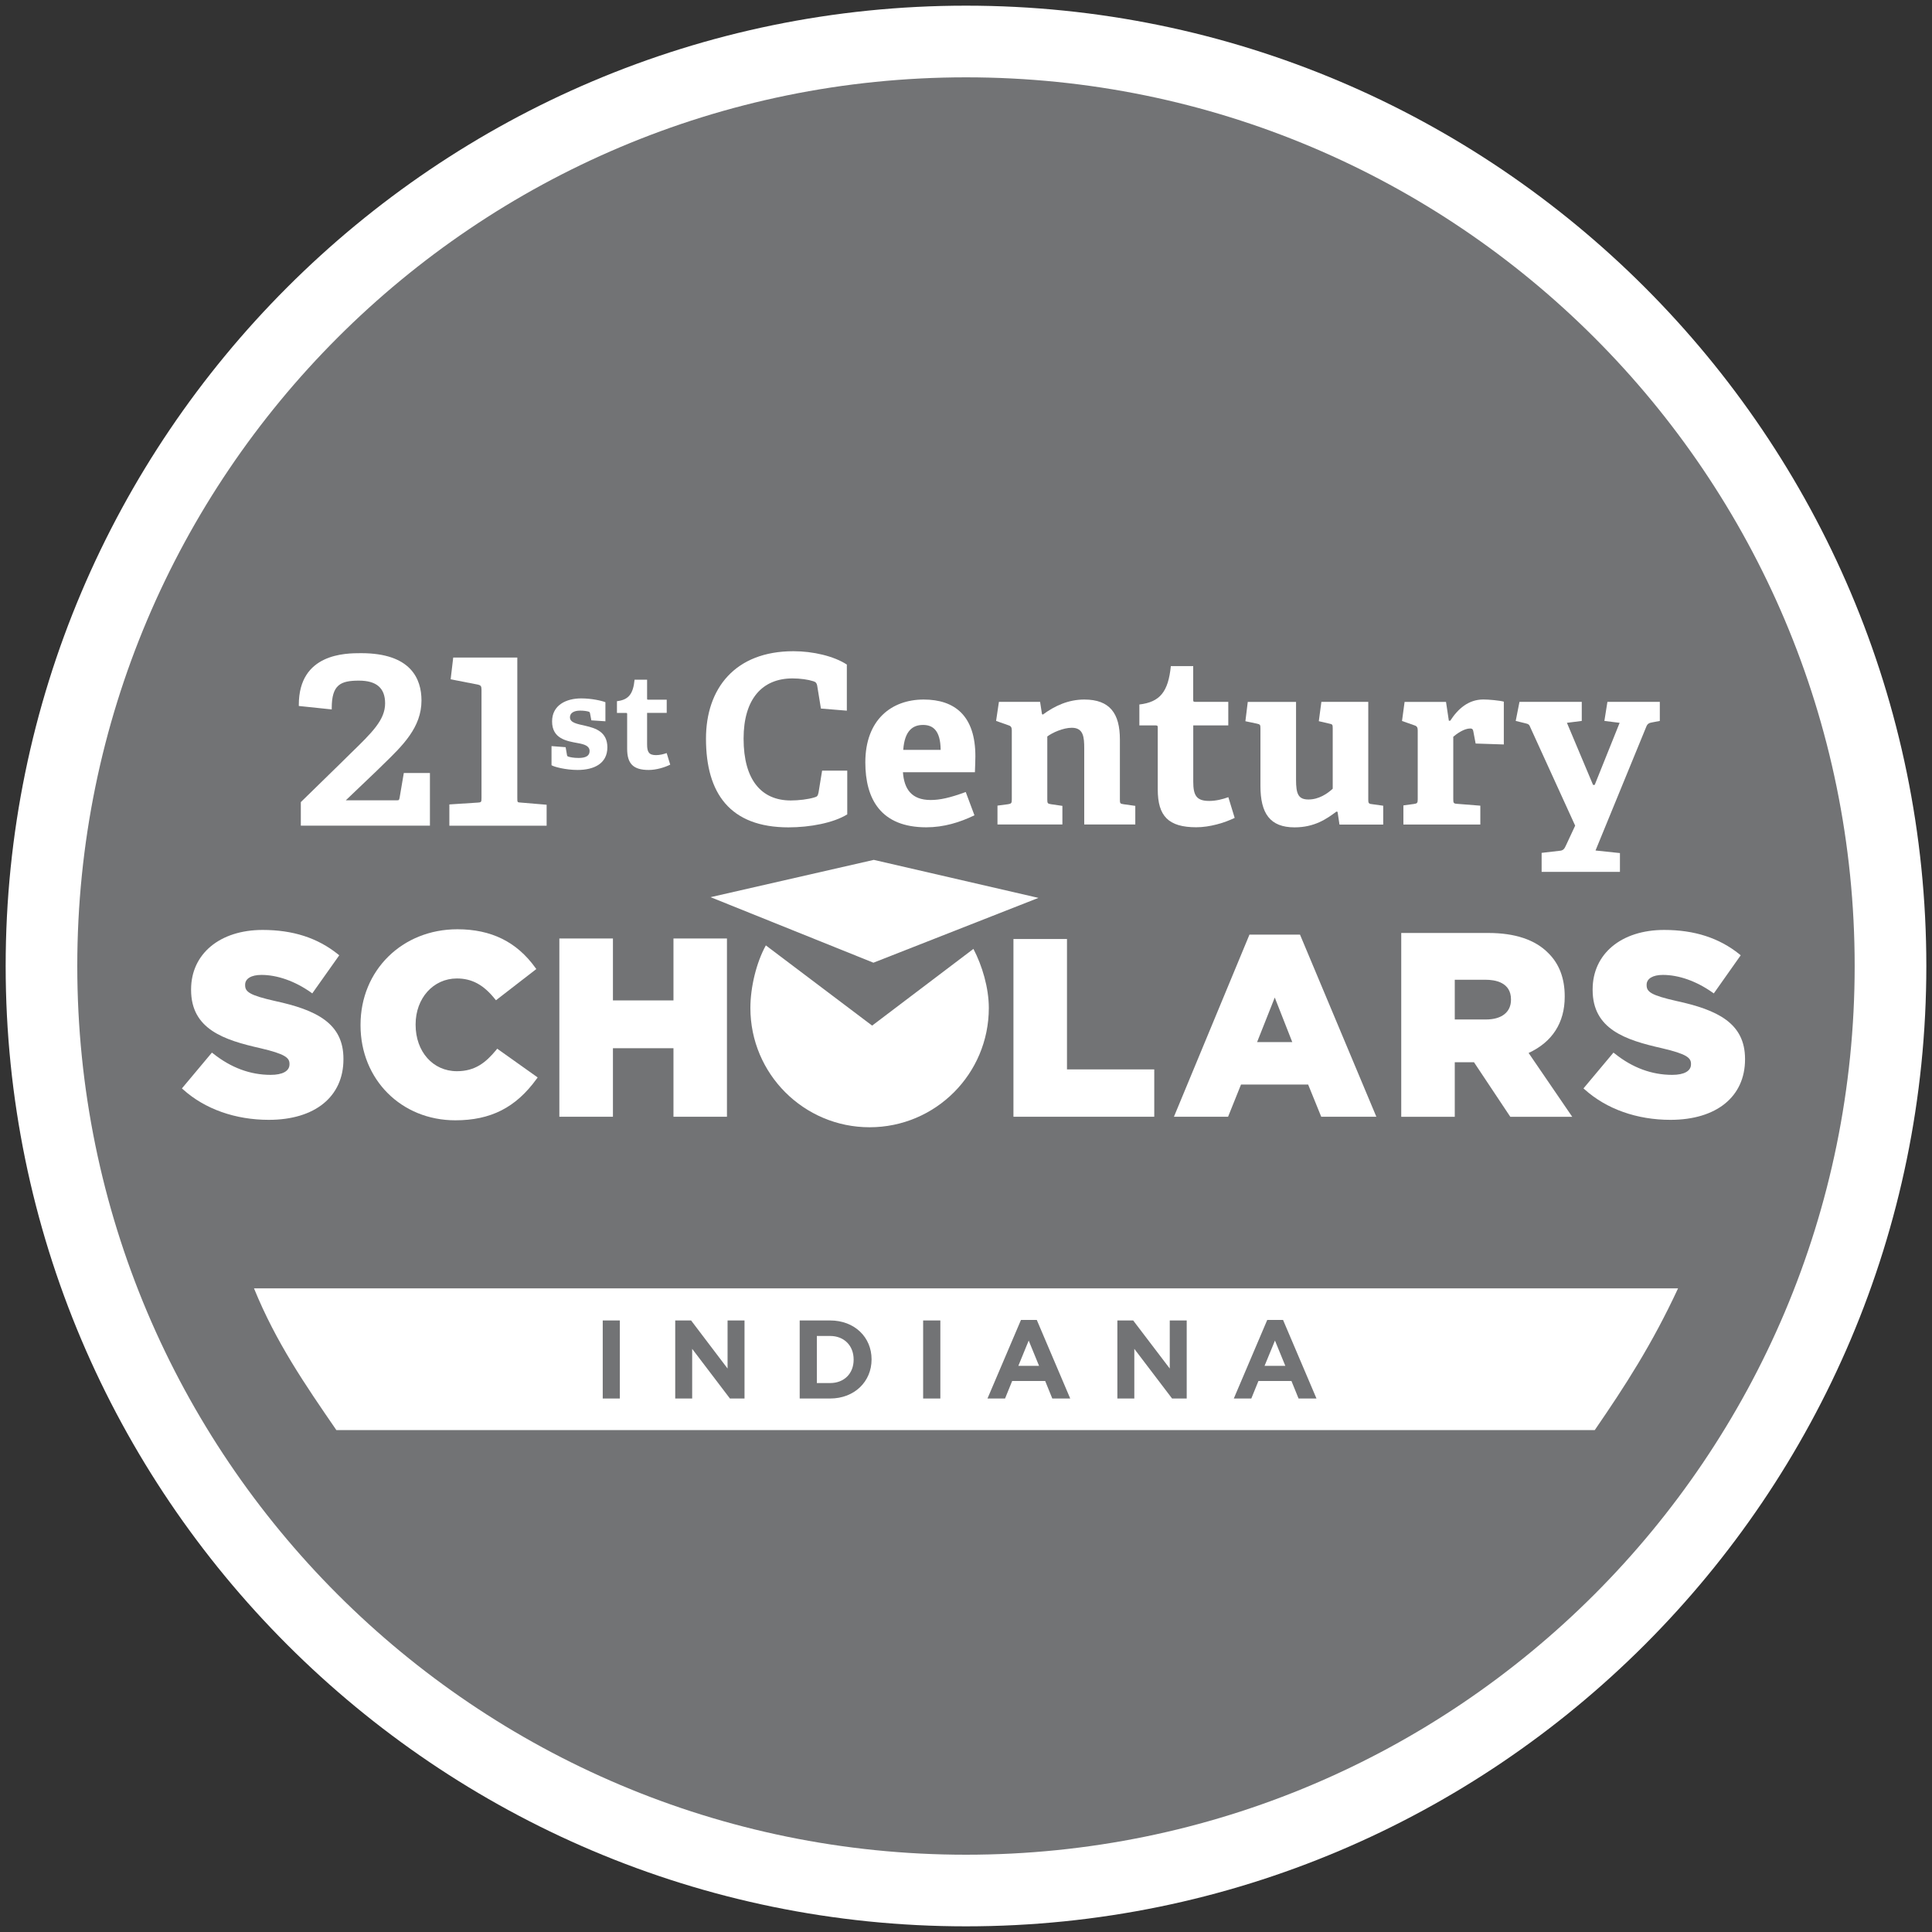 <?xml version="1.0" encoding="UTF-8"?>
<!-- Generator: Adobe Illustrator 25.4.8, SVG Export Plug-In . SVG Version: 6.00 Build 0)  -->
<svg xmlns="http://www.w3.org/2000/svg" xmlns:xlink="http://www.w3.org/1999/xlink" version="1.1" id="Layer_1" x="0px" y="0px" viewBox="0 0 375 375" style="enable-background:new 0 0 375 375;" xml:space="preserve">
<rect x="0" y="0" width="375" height="375" fill="#333333" stroke="none"/>
<style type="text/css">
	.st0{fill:#FFFFFF;}
	.st1{fill:#727375;}
</style>
<g>
	<path class="st0" d="M187.5,373.9C84.72,373.9,1.1,290.28,1.1,187.5C1.1,84.72,84.72,1.1,187.5,1.1   c102.78,0,186.4,83.62,186.4,186.4C373.9,290.28,290.28,373.9,187.5,373.9z"></path>
</g>
<g>
	<polygon class="st0" points="296.75,136.64 298.35,139.06 298.38,139.06 300,136.61 300,140.36 301.25,140.36 301.25,134.62    299.89,134.62 298.38,137.05 296.87,134.62 295.51,134.62 295.51,140.36 296.75,140.36  "></polygon>
	<polygon class="st0" points="291.35,140.36 292.61,140.36 292.61,135.78 294.36,135.78 294.36,134.62 289.6,134.62 289.6,135.78    291.35,135.78  "></polygon>
	<path class="st0" d="M262.26,181.02v-0.17c0-5.95-1.81-10.6-5.34-14.05c-4.05-4.14-10.43-6.55-19.65-6.55h-28.52v60.32h16.72   v-18.27h7.32l12.15,18.27h19.3l-14.39-21.03C257.35,196.36,262.26,190.24,262.26,181.02z M245.45,182.05c0,4.4-3.27,7.15-8.96,7.15   h-11.03v-14.48h10.94c5.6,0,9.05,2.41,9.05,7.15V182.05z"></path>
	<path class="st0" d="M163.4,191.22l-33.07-24.96c-2.94,5.28-4.82,12.98-4.82,19.47c0,20.5,16.61,37.12,37.1,37.12   c20.48,0,37.1-16.62,37.1-37.12c0-6.26-2.07-13.22-4.8-18.39L163.4,191.22z"></path>
	<polygon class="st0" points="291.22,206.36 291.22,196.79 320.18,196.79 320.18,183.61 291.22,183.61 291.22,174.47 323.2,174.47    323.2,160.25 274.68,160.25 274.68,220.58 323.63,220.58 323.63,206.36  "></polygon>
	<polygon class="st0" points="99.99,160.25 85.6,183.61 71.21,160.25 53.54,160.25 53.54,220.58 69.91,220.58 69.91,186.11    85.25,209.55 85.6,209.55 101.02,185.93 101.02,220.58 117.66,220.58 117.66,160.25 111.84,160.25  "></polygon>
	<polygon class="st0" points="215.15,151.46 163.92,139.63 113.13,151.23 163.8,171.63  "></polygon>
	<g>
		<path class="st0" d="M178.11,94.53h-9.61l-13.85,40.06l9.48-1.88l1.82-6.88h14.21l3.33,10.86l10.35,2.33l-15.58-44.04    L178.11,94.53z M178.11,119.64h-10.22l4.94-15.84L178.11,119.64z"></path>
		<path class="st0" d="M272.47,94.78v5.15l4.48,0.49c0.24,0.02,0.33,0.04,0.34,0.03c0.02,0.05,0.04,0.18,0.04,0.54v26.88    l-19.86-33.16h-14.39v5.21l4.48,0.49c0.24,0.02,0.33,0.04,0.34,0.03c0.02,0.05,0.04,0.18,0.04,0.54v33.15    c0,0.38-0.03,0.48-0.01,0.48c-0.02,0.01-0.1,0.05-0.4,0.09l-4.08,0.49v5.15h16.75v-5.14l-4.69-0.56c-0.22-0.03-0.34-0.05-0.4-0.07    c-0.02-0.14-0.02-0.4-0.02-0.51v-27.05l20.36,33.32h9.02v-39.37c0-0.1,0-0.32,0.02-0.45c0.07-0.02,0.18-0.04,0.4-0.07l4.7-0.56    v-5.14H272.47z"></path>
		<path class="st0" d="M233.81,133.78l-3.7-9.36c-0.92-2.32-1.55-3.9-2.9-4.97c5.02-2.35,7.57-6.35,7.57-11.91    c0-5.82-2.55-12.76-14.69-12.76h-20.36v5.21l4.48,0.49c0.24,0.02,0.34,0.04,0.34,0.04c0.02,0.05,0.04,0.18,0.04,0.54v33.09    c0,0.38-0.01,0.48-0.01,0.48c-0.02,0.01-0.1,0.05-0.4,0.09l-4.46,0.49l0.04,5.19l17.77-0.04v-5.13l-4.07-0.57    c-0.22-0.03-0.34-0.05-0.4-0.07c-0.02-0.13-0.02-0.4-0.02-0.51v-12.32h4.59c1.78,0,2.56,0.54,3.22,2.22l4.31,10.79l-3.52,0.51    v5.07h17.21v-5.12l-3.7-0.7C234.34,134.43,234.14,134.38,233.81,133.78z M213.04,101.4h3.48c7.02,0,9.51,1.69,9.51,6.44    c0,5.2-2.71,7.42-9.08,7.42h-3.91V101.4z"></path>
		<path class="st0" d="M140.6,127.6l-1.09,5.41c-0.01,0.06-0.02,0.11-0.03,0.14c-0.06,0.01-0.15,0.01-0.31,0.01h-13.15v-11.5h15.65    v-6.62h-15.65v-13.9h11.79c0.25,0,0.33,0.03,0.33,0.03l0,0c0,0.01,0.04,0.06,0.08,0.23l0.95,5.22l6.43,0.3V94.57h-32.58v5.2    l4.11,0.5c0.24,0.02,0.33,0.04,0.34,0.04c0.02,0.05,0.04,0.18,0.04,0.54v33.09c0,0.37-0.02,0.48-0.01,0.48h0    c-0.02,0.01-0.1,0.05-0.41,0.09l-4.08,0.5v5.14H127l20-4.19l-0.05-8.36H140.6z"></path>
		<path class="st0" d="M99.65,133.57c-0.01,0.06-0.02,0.11-0.03,0.14c-0.06,0.01-0.16,0.01-0.31,0.01H86.16v-32.81    c0-0.09,0-0.34,0.02-0.46c0.05-0.01,0.16-0.04,0.38-0.05l5.7-0.55v-5.22H73.73v5.19l3.54,0.51c0.24,0.02,0.34,0.05,0.34,0.04    c0.02,0.05,0.04,0.18,0.04,0.54V134c0,0.38-0.02,0.48,0,0.48c-0.02,0.01-0.1,0.05-0.4,0.09l-4.46,0.49v5.15h34.32v-12.98h-6.37    L99.65,133.57z"></path>
	</g>
</g>
<g>
	<path class="st1" d="M187.5,15.01c-95.25,0-172.5,77.23-172.5,172.49c0,95.26,77.24,172.5,172.5,172.5   c95.27,0,172.49-77.23,172.49-172.5C359.99,92.23,282.77,15.01,187.5,15.01z"></path>
	<g>
		<path class="st0" d="M65.29,277.58h244.25c5.83-8.48,11.12-16.63,16.17-27.51H49.3C53.59,260.59,59.2,268.72,65.29,277.58z"></path>
	</g>
	<g>
		<path class="st1" d="M116.99,271.45V256.3h3.32v15.15H116.99z"></path>
		<path class="st1" d="M141.68,271.45l-7.33-9.64v9.64h-3.29V256.3h3.08l7.08,9.33v-9.33h3.29v15.15H141.68z"></path>
		<path class="st1" d="M161.12,271.45h-5.9V256.3h5.9c4.76,0,8.05,3.26,8.05,7.53v0.05C169.17,268.14,165.87,271.45,161.12,271.45z     M165.69,263.88c0-2.69-1.84-4.57-4.57-4.57h-2.57v9.14h2.57c2.73,0,4.57-1.85,4.57-4.53V263.88z"></path>
		<path class="st1" d="M179.18,271.45V256.3h3.34v15.15H179.18z"></path>
		<path class="st1" d="M204.25,271.45l-1.38-3.4h-6.41l-1.38,3.4h-3.41l6.5-15.25h3.07l6.49,15.25H204.25z M199.67,260.2l-2.01,4.91    h4.02L199.67,260.2z"></path>
		<path class="st1" d="M227.5,271.45l-7.33-9.64v9.64h-3.29V256.3h3.07l7.1,9.33v-9.33h3.29v15.15H227.5z"></path>
		<path class="st1" d="M252.05,271.45l-1.38-3.4h-6.41l-1.38,3.4h-3.4l6.49-15.25h3.07l6.49,15.25H252.05z M247.47,260.2l-2.02,4.91    h4.03L247.47,260.2z"></path>
	</g>
	<g>
		<path class="st0" d="M169.28,199.07l-20.63-15.57c-1.83,3.3-3,8.1-3,12.15c0,12.79,10.37,23.15,23.14,23.15    c12.79,0,23.14-10.36,23.14-23.15c0-3.91-1.29-8.24-2.99-11.47L169.28,199.07z"></path>
		<polygon class="st0" points="201.56,174.28 169.6,166.9 137.92,174.14 169.53,186.86   "></polygon>
	</g>
	<g>
		<path class="st0" d="M53.36,194.29c-4.9-1.11-5.78-1.77-5.78-3.06v-0.1c0-1.18,1.2-1.9,3.16-1.9c3.08,0,6.49,1.2,9.6,3.39    l0.27,0.2l5.24-7.4l-0.25-0.2c-3.97-3.18-8.74-4.72-14.62-4.72c-8.3,0-13.89,4.64-13.89,11.54v0.1c0,7.63,6.37,9.72,13.47,11.32    c4.79,1.12,5.63,1.86,5.63,3.02v0.11c0,1.3-1.33,2.04-3.66,2.04c-3.95,0-7.68-1.38-11.13-4.12l-0.27-0.2l-5.82,6.95l0.25,0.22    c4.23,3.8,10.14,5.88,16.62,5.88c8.94,0,14.48-4.5,14.48-11.74v-0.1C66.68,198.59,61.36,196.02,53.36,194.29z"></path>
		<path class="st0" d="M96.31,203.8c-2.04,2.47-4.12,4.12-7.63,4.12c-4.64,0-8.01-3.79-8.01-9.01v-0.08c0-5.08,3.44-8.91,8.01-8.91    c2.91,0,5.18,1.23,7.37,3.97l0.22,0.26l7.83-6.06l-0.2-0.27c-3.61-5.01-8.56-7.45-15.12-7.45c-10.71,0-18.8,7.97-18.8,18.54v0.11    c0,10.5,7.91,18.43,18.4,18.43c6.87,0,11.74-2.47,15.77-8.03l0.21-0.29l-7.85-5.58L96.31,203.8z"></path>
		<polygon class="st0" points="130.72,194.18 118.97,194.18 118.97,182.16 108.57,182.16 108.57,216.76 118.97,216.76     118.97,203.46 130.72,203.46 130.72,216.76 141.1,216.76 141.1,182.16 130.72,182.16   "></polygon>
		<polygon class="st0" points="207.1,182.26 196.71,182.26 196.71,216.76 224.04,216.76 224.04,207.57 207.1,207.57   "></polygon>
		<path class="st0" d="M242.52,181.41l-14.66,35.35h10.51l2.51-6.25h13.03l2.54,6.25h10.7l-14.82-35.35H242.52z M250.83,202.27H244    l3.43-8.65L250.83,202.27z"></path>
		<path class="st0" d="M303.71,193.48v-0.11c0-3.49-1.08-6.31-3.19-8.38c-2.54-2.59-6.46-3.9-11.64-3.9h-16.9v35.68h10.39v-10.59    h3.73l7.05,10.59h12.02l-8.47-12.39C301.29,202.27,303.71,198.51,303.71,193.48z M282.37,190.17h6c1.82,0,4.91,0.49,4.91,3.8v0.1    c0,2.39-1.81,3.81-4.85,3.81h-6.06V190.17z"></path>
		<path class="st0" d="M325.39,194.29c-4.91-1.11-5.78-1.77-5.78-3.06v-0.1c0-1.18,1.21-1.9,3.15-1.9c3.09,0,6.49,1.2,9.6,3.39    l0.29,0.2l5.22-7.4l-0.24-0.2c-3.96-3.18-8.75-4.72-14.62-4.72c-8.31,0-13.88,4.64-13.88,11.54v0.1c0,7.63,6.36,9.72,13.46,11.32    c4.79,1.12,5.63,1.86,5.63,3.02v0.11c0,1.3-1.33,2.04-3.65,2.04c-3.96,0-7.71-1.38-11.13-4.12l-0.27-0.2l-5.82,6.95l0.26,0.22    c4.24,3.8,10.14,5.88,16.62,5.88c8.94,0,14.48-4.5,14.48-11.74v-0.1C338.7,198.59,333.37,196.02,325.39,194.29z"></path>
	</g>
	<g>
		<path class="st0" d="M77.56,154.86c-0.1,0.45-0.12,0.48-0.55,0.48h-9.89l5.91-5.64c0.42-0.43,0.86-0.85,1.3-1.27    c3.85-3.73,7.48-7.25,7.48-12.46c0-4.19-2.03-9.19-11.71-9.19c-2.99,0-12.1,0-12.1,10.03v0.22l6.39,0.67v-0.27    c0-4.52,1.7-5.32,5.27-5.32c3.42,0,5.09,1.44,5.09,4.41c0,3.21-2.52,5.66-6.7,9.72c-0.63,0.63-1.33,1.3-2.05,2.02l-7.61,7.43v4.57    h25.06v-10.22h-5.07L77.56,154.86z"></path>
		<path class="st0" d="M100.41,154.91v-27.28H87.97l-0.5,4.22l5.37,1.05c0.44,0.13,0.62,0.25,0.62,0.94v21.07    c0,0.76-0.06,0.83-0.67,0.87l-5.57,0.36v4.13h18.88v-4.07l-5.01-0.42C100.41,155.74,100.41,155.74,100.41,154.91z"></path>
		<path class="st0" d="M113.59,140.87c-1.57-0.36-2.96-0.58-2.96-1.64c0-0.81,0.71-1.3,1.99-1.3c0.68,0,1.31,0.1,1.64,0.2    c0.18,0.06,0.24,0.15,0.27,0.36l0.25,1.33l2.73,0.18v-3.7c-0.71-0.29-2.68-0.74-4.69-0.74c-2.94,0-5.66,1.31-5.66,4.47    c0,3.35,2.81,3.81,4.95,4.2c1.31,0.23,2.33,0.54,2.33,1.56c0,0.94-0.78,1.33-2.13,1.33c-0.96,0-1.66-0.15-1.96-0.25    c-0.23-0.06-0.29-0.16-0.31-0.39l-0.25-1.45l-2.74-0.21v3.71c0.46,0.31,2.74,0.92,5.06,0.92c3.25,0,5.78-1.28,5.78-4.4    C117.88,142.05,115.6,141.33,113.59,140.87z"></path>
		<path class="st0" d="M127.34,146.57c-1.38,0-1.74-0.59-1.74-2.1v-6.1h3.81v-2.56h-3.61c-0.2,0-0.2-0.07-0.2-0.25v-3.63h-2.43    c-0.27,2.78-1.17,3.91-3.42,4.17v2.28h1.78c0.2,0,0.2,0.1,0.2,0.25v6.7c0,2.89,1.16,4.12,4.19,4.12c1.46,0,3.07-0.49,4.17-1.03    l-0.69-2.25C128.79,146.39,128.04,146.57,127.34,146.57z"></path>
		<path class="st0" d="M158.88,153.81c-0.14,0.69-0.27,0.82-0.82,0.97c-1.19,0.37-3.06,0.59-4.57,0.59c-5.66,0-9.16-3.93-9.16-12    c0-7.77,3.68-11.69,9.49-11.69c1.5,0,3.05,0.22,4.06,0.55c0.46,0.14,0.64,0.37,0.73,0.82l0.73,4.48l5.03,0.41v-8.95    c-2.51-1.64-6.57-2.59-10.36-2.59c-11.37,0-16.98,7.26-16.98,16.98c0,10.59,4.65,17.21,16.02,17.21c4.16,0,8.72-0.86,11.4-2.52    v-8.49h-4.88L158.88,153.81z"></path>
		<path class="st0" d="M179.29,135.78c-6.26,0-11.33,3.93-11.33,12.2c0,7.12,3.02,12.6,11.83,12.6c3.41,0,6.52-0.96,9.35-2.33    l-1.69-4.52c-3.11,1.14-5.02,1.55-6.81,1.55c-3.73,0-5.15-2.15-5.38-5.39h13.97c0.04-0.92,0.09-2.52,0.09-3.06    C189.34,138.93,185.31,135.78,179.29,135.78z M175.32,145.55c0.26-3.74,1.86-4.84,3.84-4.84c1.87,0,3.38,1,3.42,4.84H175.32z"></path>
		<path class="st0" d="M217.37,155.18v-11.64c0-5.03-1.92-7.76-6.91-7.76c-3.1,0-5.75,1.23-8.04,2.92l-0.17-0.09l-0.37-2.38h-7.99    l-0.55,3.7l2.46,0.87c0.46,0.14,0.59,0.45,0.59,0.96v13.42c0,0.69-0.08,0.82-0.73,0.92l-2.05,0.27v3.66h12.6v-3.61l-2.2-0.32    c-0.67-0.1-0.73-0.19-0.73-0.92v-12.23c0.96-0.73,3.07-1.69,4.75-1.69c2.28,0,2.42,1.83,2.42,4.02v14.75h9.91v-3.61l-2.28-0.32    C217.41,156.01,217.37,155.92,217.37,155.18z"></path>
		<path class="st0" d="M234.71,155.46c-2.47,0-3.1-1.05-3.1-3.74V140.8h6.8v-4.57h-6.44c-0.37,0-0.37-0.13-0.37-0.46v-6.48h-4.34    c-0.5,4.98-2.1,6.98-6.11,7.45v4.06h3.2c0.37,0,0.37,0.18,0.37,0.45v11.97c0,5.16,2.04,7.35,7.48,7.35c2.61,0,5.48-0.86,7.45-1.82    l-1.23-4.02C237.31,155.14,235.99,155.46,234.71,155.46z"></path>
		<path class="st0" d="M265.58,155.18v-18.95h-9.1l-0.5,3.75l1.97,0.46c0.68,0.14,0.73,0.18,0.73,0.91v11.74    c-1.04,0.96-2.69,2.09-4.7,2.09c-1.97,0-2.42-1.05-2.42-3.83v-15.11h-9.37l-0.46,3.75l2.19,0.46c0.68,0.14,0.73,0.23,0.73,0.96    v11.14c0,5.3,1.83,8.04,6.62,8.04c3.88,0,6.25-1.65,8.12-3.06l0.23,0.05l0.37,2.47h8.49v-3.66l-2.29-0.32    C265.61,156.01,265.58,155.78,265.58,155.18z"></path>
		<path class="st0" d="M281.49,139.89h-0.27l-0.55-3.65h-8.04l-0.5,3.7l2.47,0.87c0.45,0.14,0.58,0.45,0.58,0.96v13.38    c0,0.68-0.1,0.82-0.74,0.9l-2.04,0.28v3.71h14.93v-3.66l-4.53-0.36c-0.67-0.04-0.72-0.18-0.72-0.92V143    c0.68-0.59,2.1-1.6,3.28-1.6c0.37,0,0.51,0.1,0.6,0.5l0.46,2.42l5.47,0.18v-8.31c-0.83-0.23-2.92-0.42-3.98-0.42    C285.02,135.78,283.01,137.56,281.49,139.89z"></path>
		<path class="st0" d="M312,136.23l-0.59,3.7l2.96,0.37l-4.84,12.05h-0.32l-5.07-12.05l2.88-0.37v-3.7h-12.09l-0.73,3.7l1.87,0.46    c0.56,0.13,0.77,0.23,0.96,0.78l8.71,19.09l-1.8,3.86c-0.28,0.64-0.54,0.96-1.15,1.01l-3.56,0.41v3.69h15.2v-3.65l-4.74-0.5    l9.88-24.09c0.23-0.55,0.59-0.69,1.14-0.78l1.46-0.28v-3.7H312z"></path>
	</g>
</g>
</svg>
